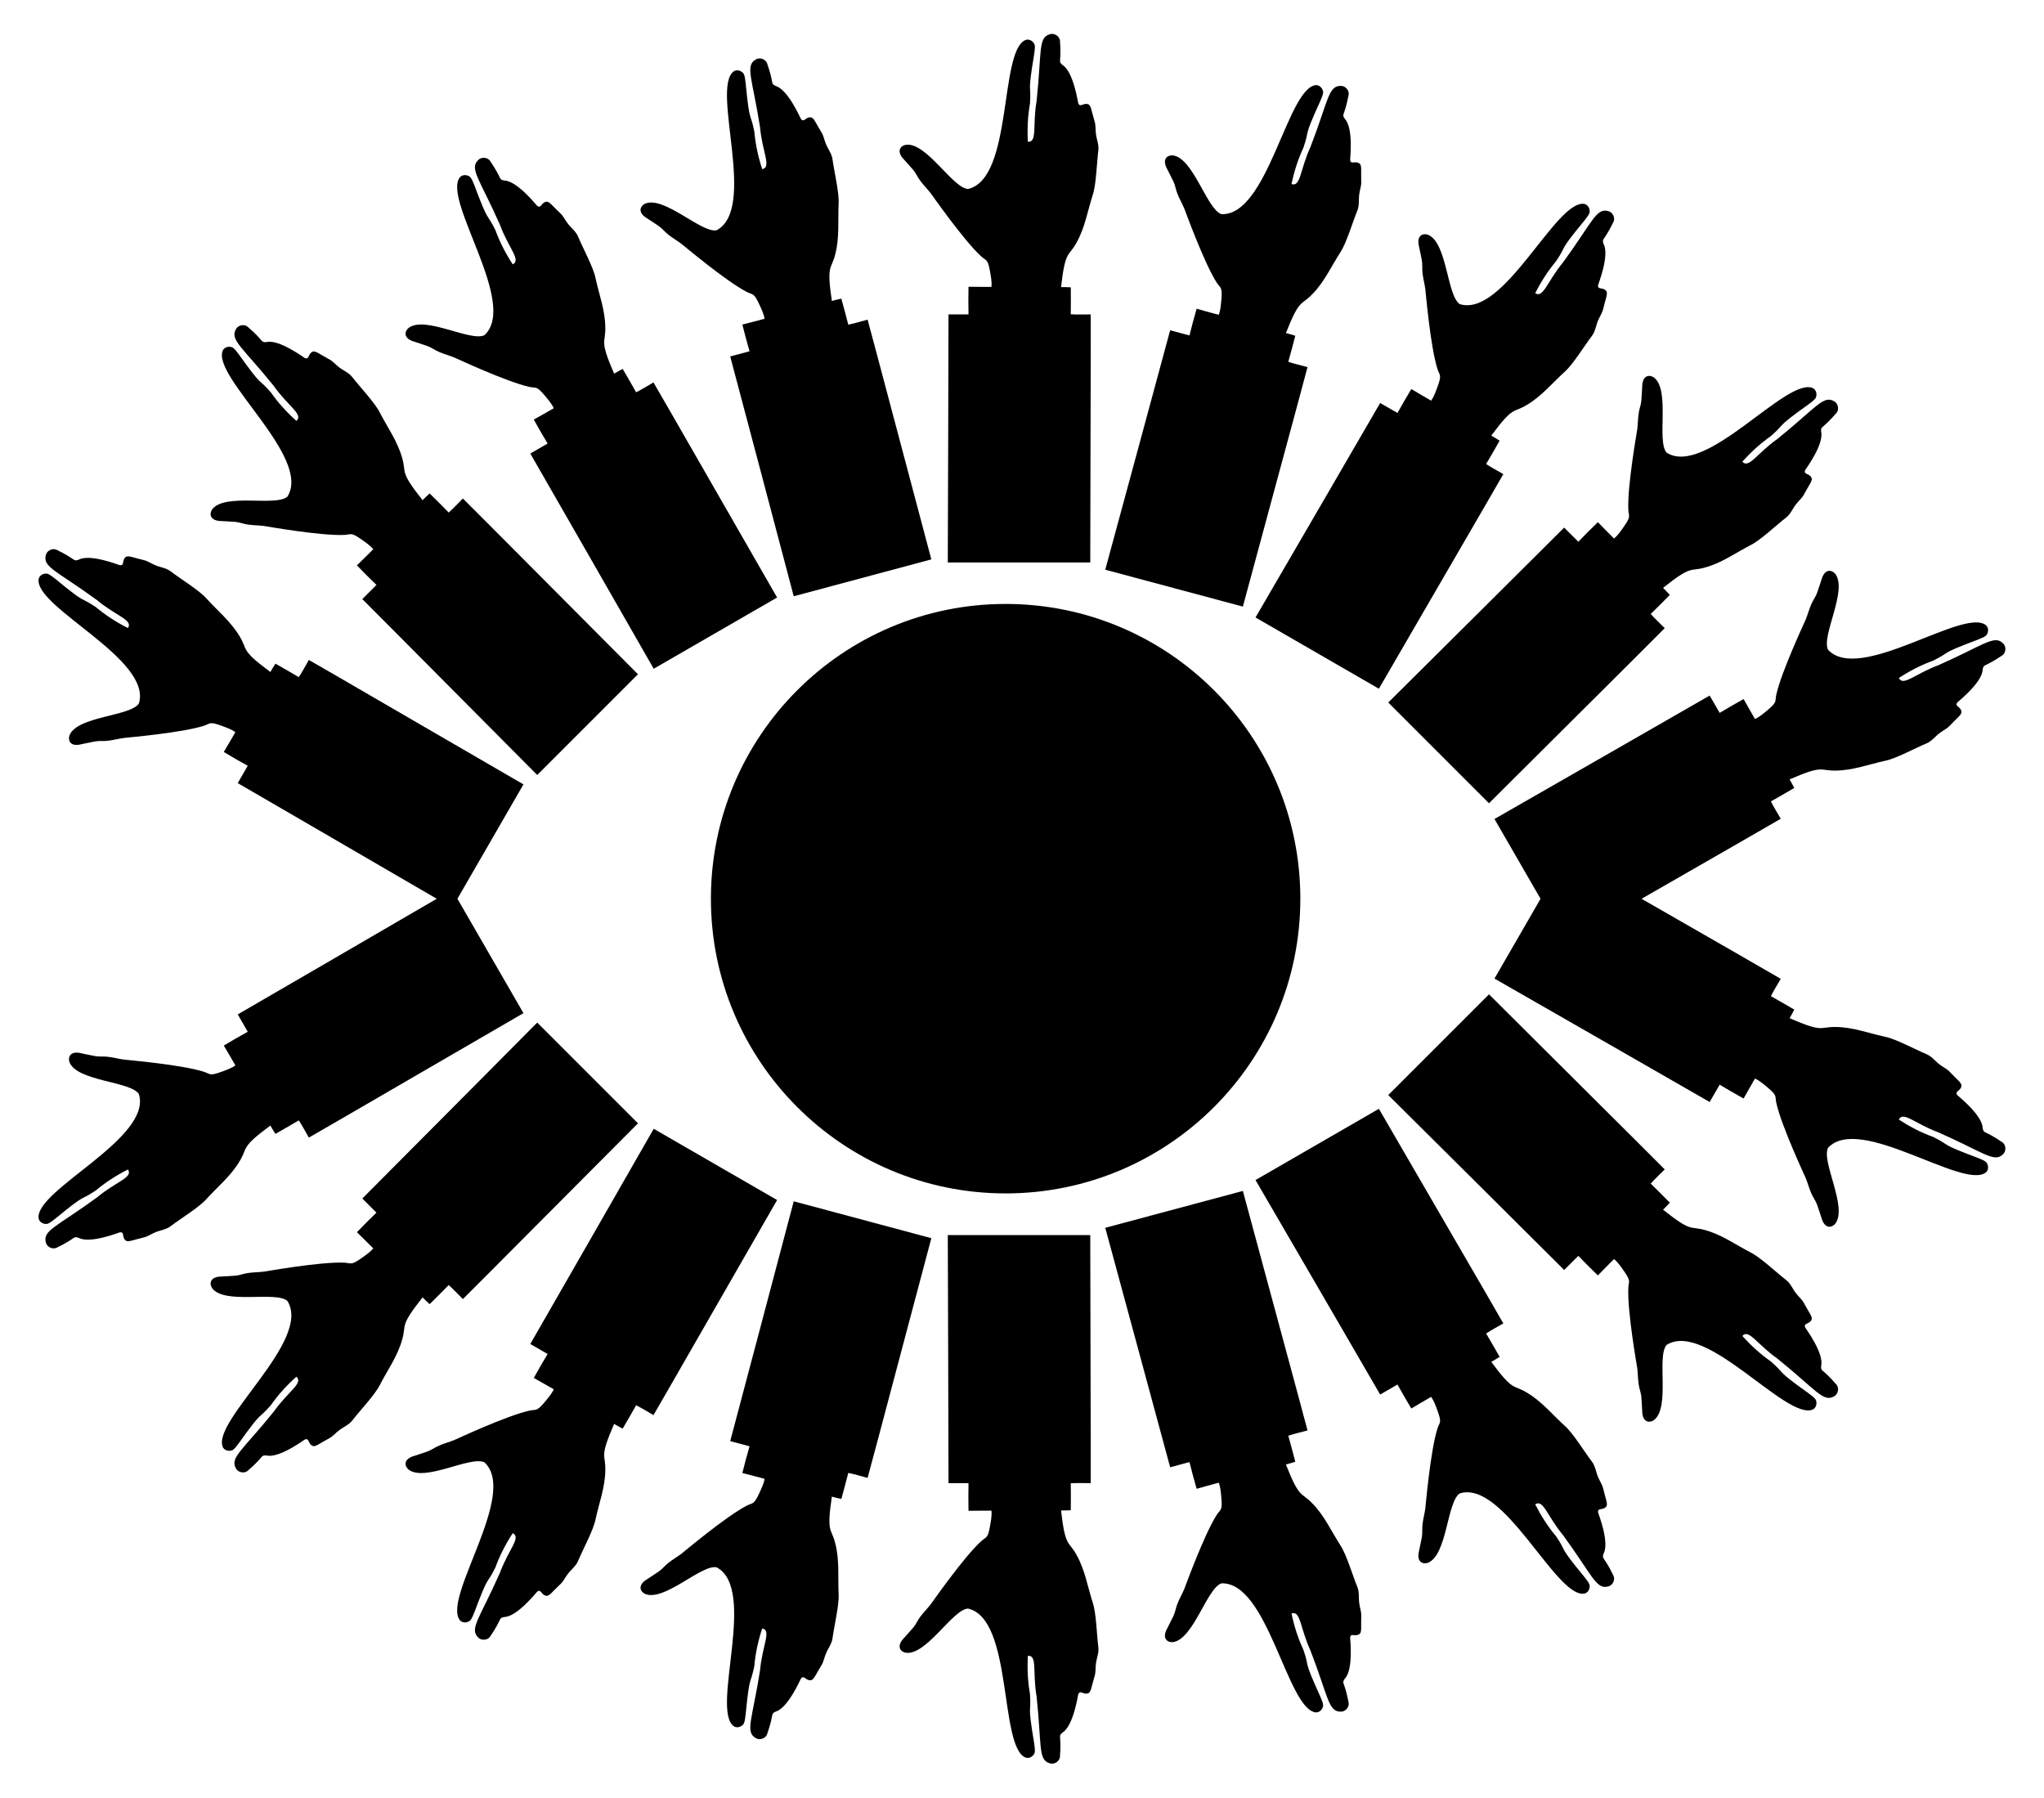 <?xml version="1.0" encoding="UTF-8"?>
<!DOCTYPE svg  PUBLIC '-//W3C//DTD SVG 1.1//EN'  'http://www.w3.org/Graphics/SVG/1.1/DTD/svg11.dtd'>
<svg enable-background="new 0 0 1890.665 1662.669" version="1.1" viewBox="0 0 1890.7 1662.7" xml:space="preserve" xmlns="http://www.w3.org/2000/svg">

	
		<path d="m403.99 831.33c-45.727-26.605-172.98-100.63-184.08-106.98 3.07-5.35 6.173-10.681 9.243-16.031-7.464-4.123-14.855-8.384-22.157-12.786 3.688-6.044 7.14-12.223 10.746-18.314-3.903-2.836-8.553-4.311-13.017-5.997-11.343-4.123-10.047-1.864-16.359 0.156-21.127 6.648-71.983 10.927-73.746 11.192-4.948 0.66-9.777 2.035-14.742 2.582-3.984 0.544-8.033-0.097-12 0.649-4.894 0.889-9.746 2.027-14.621 3.004-8.455 1.328-10.596-4.099-8.96-8.709 7.216-17.823 56.327-17.442 64.162-29.382 12.65-40.985-95.988-88.527-92.747-114.87 0.51-3.779 4.781-5.918 8.268-5.18 2.775 1.051 4.958 3.183 7.343 4.887 30.203 24.872 21.155 15.124 37.372 26.016 9.046 7.606 19.09 14.006 29.621 19.35 5.169-7.417-11.109-11.207-28.553-25.804-37.004-26.984-50.198-30.467-47.439-41.384 0.743-4.183 5.727-6.89 9.666-5.372 19.208 9.233 15.26 11.212 20.886 9.298 10.4-5.623 36.859 4.87 37.878 5.082 4.968 0.771 1.416-4.905 6.029-7.869 2.818-0.916 5.582 0.651 16.256 3.217 3.528 0.801 6.499 2.965 9.788 4.357 4.914 2.35 10.698 2.648 15.099 6.085 9.038 6.898 26.198 17.346 32.954 24.97 10.458 11.54 22.867 21.586 30.815 35.187 7.89 12.929 0.367 12.159 28.397 32.875 1.467-2.631 3.057-5.184 4.682-7.711 7.263 4.039 14.416 8.278 21.582 12.486 3.402-5.126 6.243-10.602 9.335-15.913 2.382 1.118 182.1 105.71 198.5 115.1l-61.086 105.8 61.086 105.8c-16.401 9.39-196.12 113.98-198.5 115.1-3.092-5.311-5.933-10.787-9.335-15.913-7.165 4.207-14.319 8.446-21.582 12.486-1.625-2.527-3.215-5.08-4.682-7.711-28.03 20.716-20.507 19.946-28.397 32.875-7.948 13.601-20.357 23.647-30.815 35.187-6.757 7.624-23.917 18.072-32.954 24.97-4.401 3.438-10.186 3.735-15.099 6.085-3.289 1.393-6.26 3.557-9.788 4.357-10.674 2.567-13.438 4.134-16.256 3.217-4.613-2.964-1.061-8.64-6.029-7.869-1.019 0.212-27.478 10.705-37.878 5.082-5.626-1.914-1.678 0.065-20.886 9.298-3.94 1.519-8.923-1.189-9.666-5.372-2.759-10.916 10.435-14.4 47.439-41.384 17.444-14.598 33.722-18.388 28.553-25.804-10.532 5.344-20.575 11.744-29.621 19.35-16.217 10.891-7.169 1.143-37.372 26.016-2.385 1.704-4.568 3.835-7.343 4.887-3.487 0.739-7.758-1.401-8.268-5.18-3.241-26.342 105.4-73.884 92.747-114.87-7.834-11.94-56.946-11.559-64.162-29.382-1.636-4.61 0.505-10.037 8.96-8.709 4.875 0.977 9.727 2.115 14.621 3.004 3.966 0.746 8.016 0.105 12 0.649 4.966 0.547 9.795 1.922 14.742 2.582 1.763 0.265 52.619 4.544 73.746 11.192 6.311 2.02 5.015 4.279 16.359 0.156 4.464-1.687 9.114-3.161 13.017-5.997-3.606-6.091-7.059-12.27-10.746-18.314 7.303-4.402 14.694-8.663 22.157-12.786-3.07-5.35-6.173-10.681-9.243-16.031 11.099-6.341 138.36-80.371 184.08-106.98z"/>
		<path d="m351.32 381.58c7.115 13.853 16.501 26.769 20.658 41.964 4.275 14.531-2.792 11.84 18.921 39.104 2.098-2.161 4.295-4.216 6.519-6.236 5.97 5.781 11.782 11.727 17.615 17.646 4.613-4.071 8.774-8.625 13.135-12.955 2.012 1.697 148.54 149.24 161.95 162.55l-93.185 93.185c-16.15-16.26-151.36-152.39-161.79-162.72 4.35-4.373 8.727-8.719 13.077-13.092-6.142-5.915-12.178-11.943-18.093-18.085 5.126-4.883 10.06-9.958 15.12-14.908-3.036-3.75-7.146-6.377-11.021-9.162-9.89-6.918-9.222-4.401-15.842-4.083-22.128 0.954-72.358-8.075-74.13-8.276-4.95-0.643-9.97-0.565-14.908-1.322-3.989-0.506-7.735-2.173-11.759-2.479-4.958-0.408-9.939-0.565-14.9-0.883-8.511-0.906-9.174-6.702-6.401-10.731 11.583-15.348 58.923-2.269 69.58-11.774 22.827-36.314-69.805-110.35-59.857-134.96 1.471-3.518 6.15-4.479 9.327-2.863 2.408 1.734 3.965 4.358 5.828 6.621 22.737 31.842 16.52 20.085 29.366 34.802 6.77 9.688 14.814 18.47 23.604 26.357 6.912-5.826-7.83-13.7-20.901-32.315-28.759-35.642-40.602-42.422-35.112-52.252 1.8-3.848 7.315-5.173 10.727-2.687 16.164 13.89 11.838 14.779 17.768 14.387 11.501-2.74 34.343 14.243 35.272 14.712 4.599 2.03 2.637-4.372 7.86-6.04 2.959-0.156 5.223 2.073 14.869 7.315 3.201 1.687 5.511 4.546 8.327 6.742 4.138 3.542 9.649 5.326 13.01 9.786 6.944 9 20.815 23.534 25.369 32.647z"/>
		<path d="m351.32 1281.1c7.115-13.853 16.501-26.769 20.658-41.964 4.275-14.531-2.792-11.84 18.921-39.104 2.098 2.161 4.295 4.216 6.519 6.236 5.97-5.781 11.782-11.727 17.615-17.646 4.613 4.071 8.774 8.625 13.135 12.955 2.012-1.697 148.54-149.24 161.95-162.55l-93.185-93.185c-16.15 16.26-151.36 152.39-161.79 162.72 4.35 4.373 8.727 8.719 13.077 13.092-6.142 5.915-12.178 11.943-18.093 18.085 5.126 4.883 10.06 9.958 15.12 14.908-3.036 3.75-7.146 6.378-11.021 9.162-9.89 6.918-9.222 4.401-15.842 4.083-22.128-0.954-72.358 8.075-74.13 8.276-4.95 0.643-9.97 0.565-14.908 1.322-3.989 0.506-7.735 2.173-11.759 2.479-4.958 0.408-9.939 0.565-14.9 0.883-8.511 0.906-9.174 6.702-6.401 10.731 11.583 15.348 58.923 2.269 69.58 11.774 22.827 36.314-69.805 110.35-59.857 134.96 1.471 3.518 6.15 4.479 9.327 2.863 2.408-1.734 3.965-4.358 5.828-6.621 22.737-31.842 16.52-20.084 29.366-34.802 6.77-9.688 14.814-18.47 23.604-26.357 6.912 5.826-7.83 13.7-20.901 32.315-28.759 35.642-40.602 42.422-35.112 52.252 1.8 3.848 7.315 5.173 10.727 2.687 16.164-13.89 11.838-14.779 17.768-14.387 11.501 2.74 34.343-14.244 35.272-14.712 4.599-2.03 2.637 4.372 7.86 6.04 2.959 0.156 5.223-2.073 14.869-7.315 3.201-1.687 5.511-4.546 8.327-6.742 4.138-3.542 9.649-5.326 13.01-9.786 6.944-9.001 20.815-23.534 25.369-32.647z"/>
		<path d="m550.81 257.03c3.287 15.223 9.01 30.128 9.093 45.881 0.369 15.142-5.762 10.714 8.155 42.669 2.586-1.544 5.24-2.961 7.911-4.337 4.27 7.129 8.346 14.377 12.447 21.604 5.509-2.739 10.707-6.06 16.041-9.114 1.504 2.159 104.85 182.6 114.36 198.93l-114.13 65.892c-11.391-19.886-106.76-186.37-114.16-199.05 5.333-3.098 10.686-6.163 16.02-9.262-4.402-7.303-8.672-14.688-12.796-22.152 6.215-3.39 12.295-7.015 18.463-10.487-1.962-4.408-5.252-8.01-8.275-11.703-7.762-9.242-7.769-6.638-14.245-8.044-21.621-4.806-67.803-26.528-69.462-27.18-4.615-1.902-9.484-3.126-14.058-5.135-3.722-1.521-6.909-4.101-10.717-5.438-4.683-1.677-9.454-3.118-14.164-4.709-7.986-3.077-7.127-8.848-3.406-12.022 15.161-11.827 57.502 13.058 70.257 6.635 31.448-29.169-38.865-124.66-22.887-145.85 2.331-3.018 7.1-2.735 9.75-0.352 1.878 2.298 2.702 5.235 3.916 7.904 13.721 36.642 10.759 23.676 19.358 41.216 4.032 11.11 9.529 21.675 15.978 31.568 8.185-3.839-4.017-15.26-11.826-36.624-18.554-41.871-28.239-51.485-20.391-59.559 2.735-3.251 8.405-3.104 11.057 0.181 12.018 17.6 7.609 17.339 13.439 18.495 11.818 0.33 29.486 22.647 30.263 23.34 3.917 3.152 3.679-3.54 9.156-3.8 2.899 0.615 4.509 3.354 12.469 10.914 2.655 2.457 4.146 5.817 6.298 8.668 3.08 4.492 7.941 7.642 10.034 12.82 4.379 10.494 14.016 28.122 16.055 38.103z"/>
		<path d="m550.81 1405.6c3.287-15.223 9.01-30.128 9.093-45.88 0.369-15.142-5.762-10.714 8.155-42.669 2.586 1.544 5.24 2.961 7.911 4.337 4.27-7.129 8.346-14.377 12.447-21.604 5.509 2.739 10.707 6.06 16.041 9.114 1.504-2.159 104.85-182.6 114.36-198.93l-114.13-65.892c-11.391 19.886-106.76 186.37-114.16 199.05 5.333 3.098 10.686 6.163 16.02 9.262-4.402 7.303-8.672 14.688-12.796 22.152 6.215 3.39 12.295 7.015 18.463 10.487-1.962 4.408-5.252 8.01-8.275 11.703-7.762 9.242-7.769 6.638-14.245 8.044-21.621 4.806-67.803 26.528-69.462 27.18-4.615 1.902-9.484 3.126-14.058 5.135-3.722 1.521-6.909 4.101-10.717 5.438-4.683 1.677-9.454 3.118-14.164 4.709-7.986 3.077-7.127 8.848-3.406 12.022 15.161 11.827 57.502-13.058 70.257-6.635 31.448 29.169-38.865 124.66-22.887 145.85 2.331 3.018 7.1 2.735 9.75 0.352 1.878-2.298 2.702-5.235 3.916-7.904 13.721-36.642 10.759-23.676 19.358-41.216 4.032-11.11 9.529-21.675 15.978-31.568 8.185 3.839-4.017 15.26-11.826 36.624-18.554 41.871-28.239 51.485-20.391 59.559 2.735 3.251 8.405 3.104 11.057-0.181 12.018-17.6 7.609-17.339 13.439-18.495 11.818-0.33 29.486-22.647 30.263-23.34 3.917-3.152 3.679 3.54 9.156 3.8 2.899-0.615 4.509-3.354 12.469-10.914 2.655-2.457 4.146-5.817 6.298-8.668 3.08-4.492 7.941-7.642 10.034-12.82 4.379-10.495 14.016-28.124 16.055-38.104z"/>
		<path d="m775.73 188.36c-0.765 15.555 0.906 31.433-3.091 46.671-3.563 14.722-8.338 8.857-3.166 43.326 2.898-0.822 5.828-1.504 8.763-2.141 2.279 7.992 4.34 16.047 6.432 24.089 6.03-1.22 11.911-3.082 17.853-4.652 0.894 2.475 54.016 203.51 58.973 221.75l-127.29 34.108c-5.856-22.157-54.891-207.66-58.753-221.81 5.954-1.612 11.917-3.187 17.871-4.8-2.362-8.193-4.575-16.432-6.626-24.709 6.881-1.666 13.692-3.594 20.549-5.351-0.754-4.765-3-9.096-4.964-13.445-5.106-10.936-5.786-8.423-11.678-11.457-19.64-10.238-58.627-43.173-60.06-44.232-3.965-3.032-8.352-5.474-12.25-8.599-3.202-2.433-5.612-5.749-8.944-8.026-4.089-2.832-8.325-5.459-12.463-8.214-6.918-5.04-4.594-10.391-0.178-12.494 17.705-7.5 52.163 27.496 66.145 24.593 37.926-20.035-5.276-130.47 15.642-146.81 3.033-2.311 7.566-0.804 9.509 2.184 1.219 2.705 1.255 5.756 1.737 8.648 3.769 38.944 4.264 25.654 8.03 44.822 1.019 11.775 3.595 23.402 7.263 34.628 8.899-1.589 0.069-15.78-1.944-38.436-7.085-45.246-13.952-57.039-4.282-62.807 3.483-2.432 8.922-0.823 10.633 3.037 7.053 20.111 2.862 18.718 8.194 21.343 11.33 3.378 22.62 29.507 23.191 30.377 2.968 4.058 4.469-2.467 9.827-1.301 2.641 1.345 3.487 4.407 9.22 13.769 1.928 3.061 2.499 6.692 3.84 10.002 1.813 5.136 5.693 9.437 6.374 14.98 1.514 11.268 6.26 30.79 5.646 40.958z"/>
		<path d="m775.73 1474.3c-0.765-15.555 0.906-31.433-3.091-46.671-3.563-14.722-8.338-8.857-3.166-43.326 2.898 0.822 5.828 1.504 8.763 2.141 2.279-7.992 4.34-16.047 6.432-24.089 6.03 1.219 11.911 3.082 17.853 4.652 0.894-2.475 54.016-203.51 58.973-221.75l-127.29-34.108c-5.856 22.157-54.891 207.66-58.753 221.81 5.954 1.612 11.917 3.188 17.871 4.8-2.362 8.193-4.575 16.432-6.626 24.709 6.881 1.666 13.692 3.594 20.549 5.351-0.754 4.765-3 9.096-4.964 13.445-5.106 10.936-5.786 8.423-11.678 11.457-19.64 10.238-58.627 43.173-60.06 44.232-3.965 3.032-8.352 5.474-12.25 8.599-3.202 2.433-5.612 5.749-8.944 8.026-4.089 2.832-8.325 5.459-12.463 8.215-6.918 5.04-4.594 10.391-0.178 12.494 17.705 7.5 52.163-27.496 66.145-24.593 37.926 20.035-5.276 130.47 15.642 146.81 3.033 2.311 7.566 0.804 9.509-2.184 1.219-2.706 1.255-5.756 1.737-8.648 3.769-38.944 4.264-25.654 8.03-44.822 1.019-11.775 3.595-23.402 7.263-34.628 8.899 1.589 0.069 15.78-1.944 38.436-7.085 45.246-13.952 57.039-4.282 62.807 3.483 2.432 8.922 0.823 10.633-3.037 7.053-20.111 2.862-18.718 8.194-21.343 11.33-3.378 22.62-29.507 23.191-30.377 2.968-4.058 4.469 2.467 9.827 1.301 2.641-1.345 3.487-4.407 9.22-13.77 1.928-3.061 2.499-6.692 3.84-10.002 1.813-5.136 5.693-9.437 6.374-14.98 1.514-11.267 6.26-30.789 5.646-40.958z"/>
		<path d="m1010.8 180.24c-4.765 14.827-7.261 30.596-15.065 44.28-7.252 13.298-10.347 6.398-14.272 41.03 3.012-0.044 6.018 0.055 9.019 0.2 0.133 8.309 0.039 16.624-0.022 24.933 6.14 0.383 12.303 0.105 18.449 0.128 0.223 2.622-0.498 210.56-0.429 229.46h-131.78c0.078-22.917 0.725-214.79 0.658-229.46 6.168-0.017 12.336 6e-3 18.504-0.011-0.161-8.525-0.166-17.057-6e-3 -25.582 7.078 0.172 14.156 0.072 21.233 0.15 0.505-4.798-0.544-9.563-1.315-14.272-2.101-11.885-3.409-9.633-8.315-14.089-16.321-14.972-45.455-56.875-46.566-58.269-3.045-3.955-6.651-7.449-9.607-11.476-2.463-3.178-3.933-7.006-6.562-10.067-3.217-3.794-6.628-7.427-9.912-11.16-5.378-6.658-1.748-11.226 3.062-12.114 19.043-2.662 43.269 40.06 57.526 40.875 41.819-9.537 28.672-127.39 53.105-137.76 3.528-1.448 7.516 1.181 8.62 4.571 0.477 2.929-0.277 5.885-0.56 8.803-6.439 38.593-2.521 25.883-3.844 45.373-2.063 11.637-2.585 23.535-1.947 35.328 9.007 0.768 4.151-15.224 8.071-37.63 4.867-45.538 1.286-58.707 12.12-61.775 3.994-1.448 8.831 1.514 9.485 5.686 1.608 21.251-2.08 18.821 2.391 22.736 10.07 6.195 14.212 34.356 14.538 35.344 1.817 4.688 4.956-1.227 9.829 1.287 2.203 1.982 2.227 5.159 5.342 15.686 1.07 3.456 0.682 7.111 1.12 10.655 0.422 5.43 3.056 10.589 2.28 16.119-1.454 11.274-1.922 31.359-5.146 41.022z"/>
		<path d="m1010.8 1482.4c-4.765-14.827-7.261-30.596-15.065-44.28-7.252-13.298-10.347-6.397-14.272-41.03 3.012 0.044 6.018-0.056 9.019-0.2 0.133-8.309 0.039-16.624-0.022-24.933 6.14-0.383 12.303-0.105 18.449-0.128 0.223-2.622-0.498-210.56-0.429-229.46h-131.78c0.078 22.917 0.725 214.79 0.658 229.46 6.168 0.017 12.336-5e-3 18.504 0.011-0.161 8.525-0.166 17.057-6e-3 25.582 7.078-0.172 14.156-0.072 21.233-0.15 0.505 4.798-0.544 9.563-1.315 14.272-2.101 11.885-3.409 9.633-8.315 14.089-16.321 14.972-45.455 56.875-46.566 58.269-3.045 3.955-6.651 7.449-9.607 11.476-2.463 3.178-3.933 7.006-6.562 10.068-3.217 3.794-6.628 7.427-9.912 11.16-5.378 6.658-1.748 11.226 3.062 12.114 19.043 2.662 43.269-40.06 57.526-40.875 41.819 9.537 28.672 127.39 53.105 137.76 3.528 1.448 7.516-1.182 8.62-4.571 0.477-2.929-0.277-5.885-0.56-8.803-6.439-38.593-2.521-25.883-3.844-45.373-2.063-11.637-2.585-23.535-1.947-35.328 9.007-0.768 4.151 15.224 8.071 37.63 4.867 45.538 1.286 58.707 12.12 61.775 3.994 1.448 8.831-1.514 9.485-5.686 1.608-21.251-2.08-18.821 2.391-22.736 10.07-6.195 14.212-34.356 14.538-35.344 1.817-4.688 4.956 1.227 9.829-1.287 2.203-1.982 2.227-5.159 5.342-15.686 1.07-3.456 0.682-7.111 1.12-10.656 0.422-5.43 3.056-10.589 2.28-16.119-1.454-11.274-1.922-31.359-5.146-41.022z"/>
		<path d="m1239.9 233.23c-8.44 13.088-14.932 27.675-26.012 38.872-10.447 10.968-11.65 3.502-24.405 35.938 2.921 0.737 5.799 1.611 8.66 2.527-2.022 8.06-4.265 16.067-6.474 24.078 5.832 1.959 11.856 3.286 17.787 4.898-0.463 2.591-54.977 203.25-59.802 221.53l-127.29-34.108c6.007-22.116 56.291-207.28 60.025-221.47 5.962 1.58 11.914 3.198 17.876 4.779 2.051-8.277 4.254-16.518 6.616-24.712 6.792 1.998 13.655 3.733 20.471 5.64 1.729-4.504 1.95-9.378 2.424-14.126 1.047-12.024-0.8-10.187-4.385-15.761-11.89-18.686-29.186-66.702-29.898-68.336-1.918-4.608-4.496-8.917-6.309-13.572-1.556-3.707-1.985-7.785-3.733-11.423-2.126-4.497-4.48-8.89-6.686-13.345-3.471-7.823 1.217-11.296 6.093-10.909 19.083 2.357 31.427 49.894 44.987 54.371 42.862 1.612 60.667-115.63 86.95-119.32 3.782-0.485 6.954 3.086 7.143 6.646-0.297 2.952-1.791 5.613-2.82 8.358-16.208 35.612-9.134 24.349-15.456 42.832-5.005 10.707-8.588 22.064-11.024 33.62 8.502 3.073 7.95-13.631 17.535-34.259 16.487-42.727 16.437-56.373 27.695-56.533 4.232-0.365 8.138 3.748 7.69 7.947-3.947 20.943-6.88 17.641-3.575 22.58 8.123 8.59 4.836 36.864 4.895 37.903 0.541 4.998 5.104 0.098 9.161 3.787 1.615 2.485 0.816 5.56 1.1 16.534 0.14 3.615-1.182 7.045-1.676 10.582-0.998 5.354 0.211 11.019-1.97 16.16-4.323 10.518-9.974 29.797-15.59 38.296z"/>
		<path d="m1239.9 1429.4c-8.44-13.088-14.932-27.675-26.012-38.872-10.447-10.968-11.65-3.502-24.405-35.938 2.921-0.737 5.799-1.611 8.66-2.527-2.022-8.06-4.265-16.067-6.474-24.078 5.832-1.959 11.856-3.286 17.787-4.898-0.463-2.591-54.977-203.25-59.802-221.53l-127.29 34.108c6.007 22.116 56.291 207.28 60.025 221.47 5.962-1.58 11.914-3.198 17.876-4.779 2.051 8.277 4.254 16.518 6.616 24.712 6.792-1.998 13.655-3.733 20.471-5.64 1.729 4.504 1.95 9.378 2.424 14.126 1.047 12.024-0.8 10.188-4.385 15.761-11.89 18.686-29.186 66.702-29.898 68.336-1.918 4.608-4.496 8.917-6.309 13.572-1.556 3.707-1.985 7.785-3.733 11.423-2.126 4.497-4.48 8.89-6.686 13.345-3.471 7.823 1.217 11.296 6.093 10.909 19.083-2.357 31.427-49.894 44.987-54.371 42.862-1.612 60.667 115.63 86.95 119.32 3.782 0.485 6.954-3.087 7.143-6.646-0.297-2.952-1.791-5.613-2.82-8.358-16.208-35.612-9.134-24.349-15.456-42.832-5.005-10.707-8.588-22.064-11.024-33.62 8.502-3.073 7.95 13.631 17.535 34.259 16.487 42.727 16.437 56.373 27.695 56.533 4.232 0.365 8.138-3.748 7.69-7.947-3.947-20.943-6.88-17.641-3.575-22.581 8.123-8.59 4.836-36.864 4.895-37.903 0.541-4.998 5.104-0.098 9.161-3.787 1.615-2.485 0.816-5.56 1.1-16.535 0.14-3.615-1.182-7.045-1.676-10.582-0.998-5.354 0.211-11.019-1.97-16.16-4.323-10.515-9.974-29.794-15.59-38.294z"/>
		<path d="m1447.5 343.72c-11.54 10.458-21.586 22.867-35.187 30.815-12.929 7.89-12.159 0.367-32.875 28.397 2.631 1.467 5.184 3.057 7.711 4.682-4.039 7.263-8.278 14.416-12.486 21.582 5.126 3.402 10.602 6.243 15.913 9.335-1.118 2.382-105.71 182.1-115.1 198.5l-114.13-65.892c11.527-19.808 108.02-185.65 115.3-198.39 5.35 3.07 10.681 6.173 16.031 9.243 4.123-7.464 8.384-14.855 12.786-22.157 6.044 3.688 12.223 7.14 18.314 10.746 2.836-3.903 4.311-8.553 5.998-13.017 4.123-11.343 1.864-10.047-0.156-16.359-6.648-21.127-10.927-71.983-11.192-73.746-0.66-4.948-2.035-9.777-2.582-14.742-0.544-3.984 0.097-8.033-0.649-12-0.889-4.894-2.027-9.746-3.004-14.621-1.328-8.455 4.099-10.596 8.709-8.96 17.823 7.216 17.442 56.327 29.382 64.162 40.985 12.65 88.527-95.988 114.87-92.747 3.779 0.51 5.918 4.781 5.18 8.268-1.051 2.775-3.183 4.958-4.887 7.343-24.872 30.203-15.125 21.155-26.016 37.372-7.606 9.046-14.006 19.09-19.35 29.621 7.417 5.169 11.207-11.109 25.804-28.553 26.984-37.004 30.467-50.198 41.384-47.439 4.182 0.743 6.89 5.727 5.372 9.666-9.233 19.208-11.212 15.26-9.298 20.886 5.623 10.4-4.87 36.859-5.082 37.878-0.771 4.968 4.905 1.416 7.869 6.029 0.916 2.818-0.651 5.582-3.217 16.256-0.801 3.528-2.965 6.499-4.357 9.788-2.35 4.914-2.648 10.698-6.085 15.099-6.901 9.04-17.348 26.2-24.972 32.956z"/>
		<path d="m1447.5 1318.9c-11.54-10.458-21.586-22.867-35.187-30.815-12.929-7.89-12.159-0.367-32.875-28.397 2.631-1.467 5.184-3.057 7.711-4.682-4.039-7.262-8.278-14.416-12.486-21.581 5.126-3.402 10.602-6.243 15.913-9.335-1.118-2.382-105.71-182.1-115.1-198.5l-114.13 65.892c11.527 19.808 108.02 185.65 115.3 198.39 5.35-3.07 10.681-6.173 16.031-9.243 4.123 7.464 8.384 14.855 12.786 22.157 6.044-3.688 12.223-7.14 18.314-10.746 2.836 3.903 4.311 8.553 5.998 13.017 4.123 11.343 1.864 10.047-0.156 16.359-6.648 21.127-10.927 71.983-11.192 73.746-0.66 4.948-2.035 9.777-2.582 14.742-0.544 3.984 0.097 8.033-0.649 12-0.889 4.894-2.027 9.746-3.004 14.621-1.328 8.455 4.099 10.596 8.709 8.96 17.823-7.216 17.442-56.327 29.382-64.162 40.985-12.65 88.527 95.988 114.87 92.747 3.779-0.51 5.918-4.781 5.18-8.268-1.051-2.775-3.183-4.958-4.887-7.343-24.872-30.203-15.125-21.155-26.016-37.372-7.606-9.047-14.006-19.09-19.35-29.621 7.417-5.169 11.207 11.109 25.804 28.553 26.984 37.004 30.467 50.198 41.384 47.439 4.182-0.743 6.89-5.727 5.372-9.666-9.233-19.208-11.212-15.26-9.298-20.886 5.623-10.4-4.87-36.859-5.082-37.878-0.771-4.968 4.905-1.416 7.869-6.029 0.916-2.818-0.651-5.582-3.217-16.256-0.801-3.528-2.965-6.499-4.357-9.788-2.35-4.914-2.648-10.698-6.085-15.099-6.901-9.04-17.348-26.2-24.972-32.957z"/>
		<path d="m1619.4 504.17c-13.853 7.115-26.769 16.501-41.964 20.658-14.531 4.275-11.84-2.792-39.104 18.921 2.161 2.098 4.216 4.295 6.236 6.519-5.781 5.97-11.727 11.782-17.646 17.615 4.071 4.613 8.625 8.774 12.955 13.135-1.697 2.012-149.24 148.54-162.55 161.95l-93.185-93.185c16.26-16.15 152.39-151.36 162.72-161.79 4.373 4.35 8.719 8.727 13.092 13.077 5.915-6.142 11.943-12.178 18.085-18.093 4.883 5.126 9.958 10.06 14.908 15.12 3.75-3.036 6.378-7.146 9.162-11.021 6.918-9.89 4.401-9.222 4.083-15.842-0.954-22.128 8.075-72.358 8.276-74.13 0.643-4.95 0.565-9.97 1.322-14.908 0.506-3.989 2.173-7.735 2.479-11.759 0.408-4.958 0.565-9.939 0.883-14.9 0.906-8.511 6.702-9.174 10.731-6.401 15.348 11.583 2.269 58.923 11.774 69.58 36.314 22.827 110.35-69.805 134.96-59.857 3.518 1.471 4.479 6.15 2.863 9.327-1.734 2.408-4.358 3.965-6.621 5.828-31.842 22.737-20.084 16.52-34.802 29.366-9.688 6.77-18.47 14.814-26.357 23.604 5.826 6.912 13.7-7.83 32.315-20.901 35.642-28.759 42.422-40.602 52.252-35.112 3.848 1.8 5.173 7.315 2.687 10.727-13.89 16.164-14.779 11.838-14.387 17.768 2.74 11.501-14.244 34.343-14.712 35.272-2.03 4.599 4.372 2.637 6.04 7.86 0.156 2.959-2.073 5.223-7.315 14.869-1.687 3.201-4.546 5.511-6.742 8.327-3.542 4.138-5.326 9.649-9.786 13.01-9.001 6.945-23.534 20.816-32.647 25.369z"/>
		<path d="m1619.4 1158.5c-13.853-7.115-26.769-16.501-41.964-20.658-14.531-4.275-11.84 2.792-39.104-18.921 2.161-2.098 4.216-4.295 6.236-6.519-5.781-5.97-11.727-11.782-17.646-17.615 4.071-4.613 8.625-8.774 12.955-13.135-1.697-2.012-149.24-148.54-162.55-161.95l-93.185 93.185c16.26 16.15 152.39 151.36 162.72 161.79 4.373-4.35 8.719-8.727 13.092-13.077 5.915 6.142 11.943 12.178 18.085 18.093 4.883-5.126 9.958-10.061 14.908-15.12 3.75 3.036 6.378 7.146 9.162 11.021 6.918 9.89 4.401 9.222 4.083 15.842-0.954 22.128 8.075 72.359 8.276 74.13 0.643 4.95 0.565 9.97 1.322 14.908 0.506 3.989 2.173 7.735 2.479 11.759 0.408 4.958 0.565 9.939 0.883 14.9 0.906 8.511 6.702 9.174 10.731 6.401 15.348-11.583 2.269-58.922 11.774-69.58 36.314-22.827 110.35 69.805 134.96 59.857 3.518-1.471 4.479-6.15 2.863-9.327-1.734-2.408-4.358-3.965-6.621-5.828-31.842-22.737-20.084-16.52-34.802-29.366-9.688-6.77-18.47-14.814-26.357-23.604 5.826-6.912 13.7 7.83 32.315 20.901 35.642 28.759 42.422 40.602 52.252 35.112 3.848-1.8 5.173-7.315 2.687-10.727-13.89-16.164-14.779-11.838-14.387-17.768 2.74-11.501-14.244-34.343-14.712-35.272-2.03-4.599 4.372-2.637 6.04-7.86 0.156-2.959-2.073-5.223-7.315-14.869-1.687-3.201-4.546-5.511-6.742-8.327-3.542-4.138-5.326-9.649-9.786-13.01-9.001-6.944-23.534-20.816-32.647-25.369z"/>
		<path d="m1425 831.33-42.611-73.805c19.886-11.391 186.37-106.76 199.05-114.16 3.098 5.333 6.163 10.686 9.262 16.02 7.303-4.402 14.688-8.672 22.152-12.796 3.39 6.215 7.015 12.295 10.487 18.463 4.408-1.962 8.01-5.252 11.703-8.274 9.242-7.762 6.638-7.769 8.044-14.245 4.806-21.621 26.528-67.803 27.18-69.462 1.902-4.615 3.126-9.484 5.135-14.058 1.521-3.722 4.101-6.909 5.438-10.717 1.677-4.683 3.118-9.454 4.709-14.164 3.077-7.986 8.848-7.127 12.022-3.406 11.827 15.161-13.058 57.502-6.635 70.257 29.169 31.448 124.66-38.865 145.85-22.887 3.018 2.331 2.735 7.1 0.352 9.75-2.298 1.878-5.235 2.702-7.904 3.916-36.642 13.721-23.676 10.759-41.216 19.358-11.11 4.032-21.675 9.529-31.568 15.978 3.839 8.185 15.26-4.017 36.624-11.826 41.871-18.554 51.485-28.239 59.559-20.391 3.251 2.735 3.104 8.405-0.181 11.057-17.6 12.018-17.339 7.609-18.495 13.439-0.33 11.818-22.647 29.486-23.34 30.263-3.152 3.917 3.54 3.679 3.8 9.156-0.615 2.899-3.354 4.509-10.914 12.469-2.457 2.655-5.817 4.146-8.668 6.298-4.492 3.08-7.642 7.941-12.82 10.034-10.493 4.378-28.121 14.015-38.102 16.054-15.223 3.287-30.128 9.01-45.88 9.093-15.142 0.369-10.714-5.762-42.669 8.155 1.544 2.586 2.961 5.24 4.337 7.911-7.129 4.27-14.377 8.346-21.604 12.447 2.739 5.509 6.06 10.707 9.114 16.041-1.345 0.937-71.824 41.366-128.76 74.034 56.932 32.668 127.41 73.097 128.76 74.034-3.054 5.334-6.375 10.532-9.114 16.041 7.226 4.102 14.474 8.177 21.604 12.447-1.375 2.671-2.792 5.324-4.337 7.911 31.955 13.917 27.527 7.786 42.669 8.155 15.753 0.083 30.658 5.806 45.88 9.093 9.981 2.039 27.609 11.676 38.102 16.054 5.177 2.093 8.328 6.954 12.82 10.034 2.85 2.152 6.21 3.643 8.668 6.298 7.56 7.961 10.299 9.57 10.914 12.469-0.26 5.477-6.952 5.238-3.8 9.156 0.693 0.777 23.01 18.444 23.34 30.263 1.156 5.829 0.895 1.421 18.495 13.439 3.285 2.652 3.432 8.322 0.181 11.057-8.074 7.848-17.688-1.837-59.559-20.391-21.364-7.808-32.785-20.01-36.624-11.826 9.894 6.449 20.458 11.946 31.568 15.978 17.54 8.599 4.574 5.637 41.216 19.358 2.668 1.214 5.606 2.039 7.904 3.916 2.383 2.651 2.666 7.419-0.352 9.75-21.192 15.977-116.68-54.335-145.85-22.887-6.423 12.754 18.463 55.096 6.635 70.256-3.174 3.722-8.945 4.581-12.022-3.406-1.591-4.71-3.032-9.481-4.709-14.164-1.337-3.808-3.917-6.995-5.438-10.717-2.009-4.574-3.233-9.443-5.135-14.058-0.652-1.659-22.374-47.841-27.18-69.462-1.406-6.476 1.198-6.483-8.044-14.245-3.693-3.022-7.295-6.313-11.703-8.274-3.472 6.168-7.097 12.248-10.487 18.463-7.464-4.123-14.849-8.394-22.152-12.796-3.098 5.333-6.163 10.686-9.262 16.02-12.676-7.396-179.16-102.77-199.05-114.16l42.611-73.806z"/>
	
	<circle cx="930.2" cy="831.23" r="272.61"/>

</svg>
